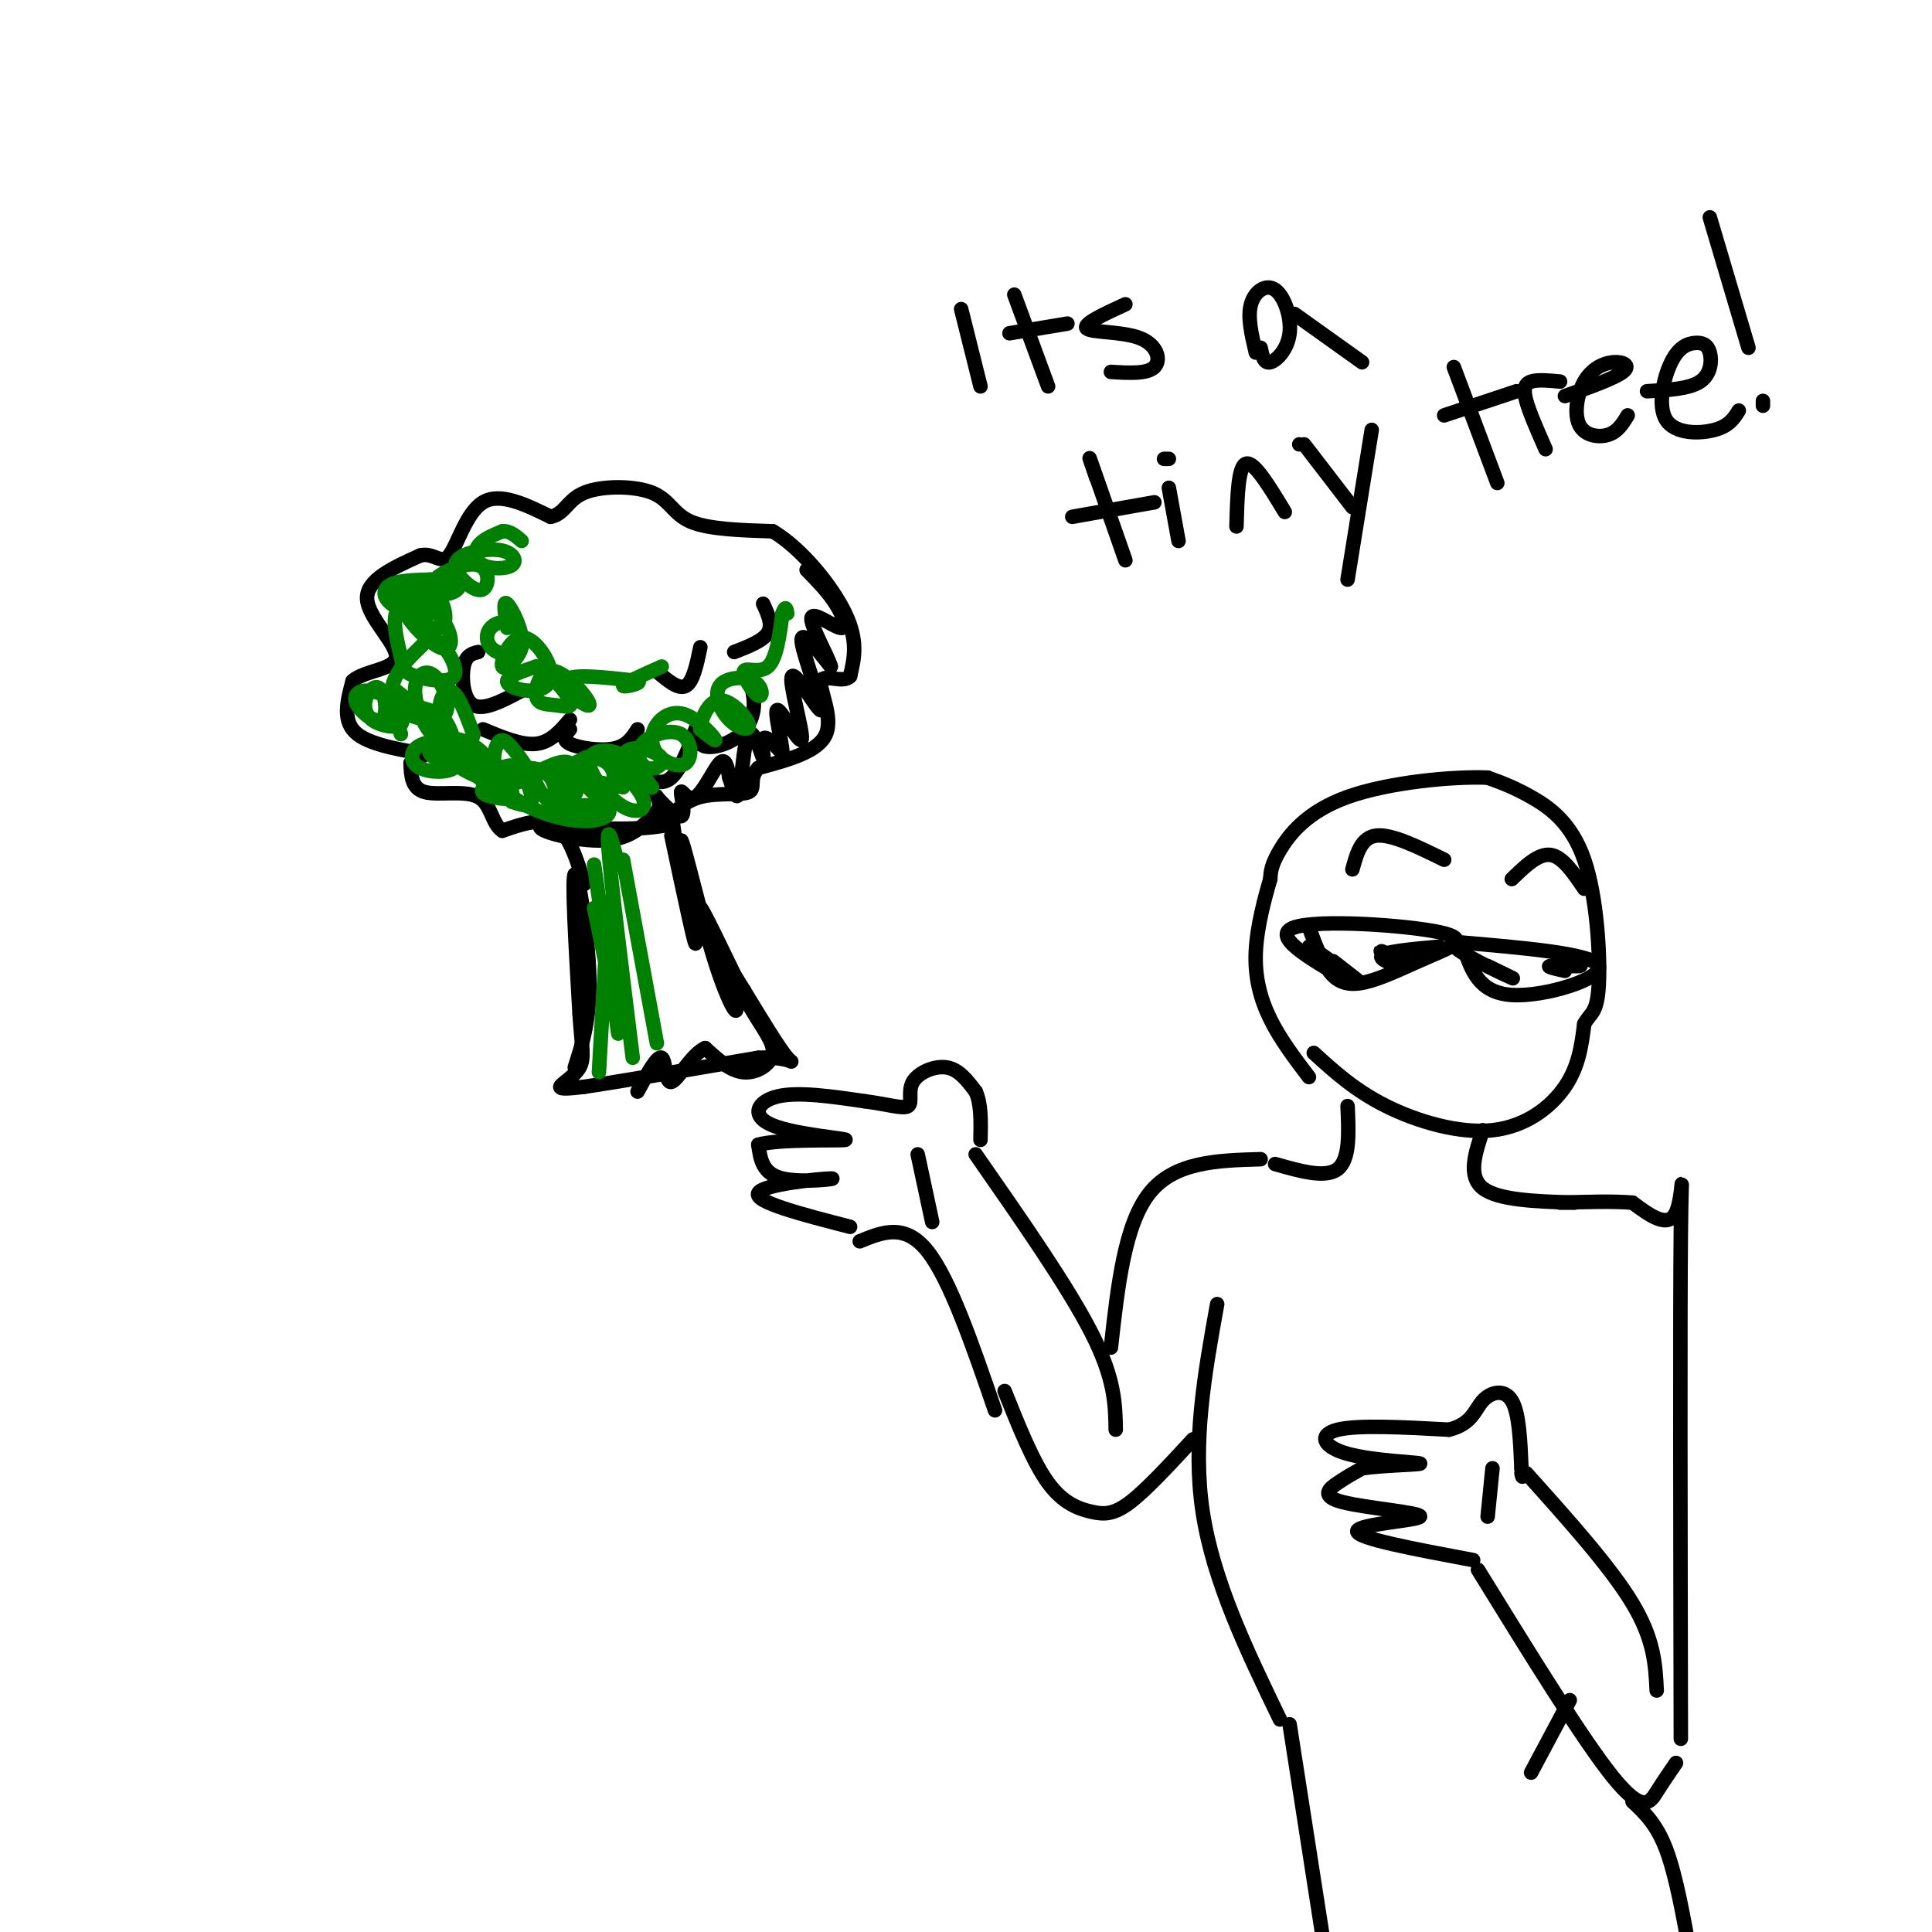 <svg viewBox='0 0 400 400' version='1.1' xmlns='http://www.w3.org/2000/svg' xmlns:xlink='http://www.w3.org/1999/xlink'><g fill='none' stroke='rgb(0,0,0)' stroke-width='3' stroke-linecap='round' stroke-linejoin='round'><path d='M119,221c1.622,-5.044 3.244,-10.089 3,-19c-0.244,-8.911 -2.356,-21.689 -3,-21c-0.644,0.689 0.178,14.844 1,29'/><path d='M120,210c0.452,6.738 1.083,9.083 0,11c-1.083,1.917 -3.881,3.405 -4,4c-0.119,0.595 2.440,0.298 5,0'/><path d='M121,225c6.833,-1.000 21.417,-3.500 36,-6'/><path d='M157,219c7.333,-0.311 7.667,1.911 6,0c-1.667,-1.911 -5.333,-7.956 -9,-14'/><path d='M154,205c-3.667,-5.867 -8.333,-13.533 -11,-20c-2.667,-6.467 -3.333,-11.733 -4,-17'/><path d='M121,183c-1.583,-5.083 -3.167,-10.167 -6,-12c-2.833,-1.833 -6.917,-0.417 -11,1'/><path d='M104,172c-2.214,-1.440 -2.250,-5.542 -5,-7c-2.750,-1.458 -8.214,-0.274 -11,-1c-2.786,-0.726 -2.893,-3.363 -3,-6'/><path d='M85,158c0.750,-1.274 4.125,-1.458 2,-2c-2.125,-0.542 -9.750,-1.440 -13,-4c-3.250,-2.560 -2.125,-6.780 -1,-11'/><path d='M73,141c2.369,-2.226 8.792,-2.292 9,-5c0.208,-2.708 -5.798,-8.060 -6,-12c-0.202,-3.940 5.399,-6.470 11,-9'/><path d='M87,115c2.810,-0.702 4.333,2.042 6,0c1.667,-2.042 3.476,-8.869 7,-11c3.524,-2.131 8.762,0.435 14,3'/><path d='M114,107c2.976,-0.579 3.416,-3.526 7,-5c3.584,-1.474 10.311,-1.474 14,0c3.689,1.474 4.340,4.421 8,6c3.660,1.579 10.330,1.789 17,2'/><path d='M160,110c5.933,3.511 12.267,11.289 15,17c2.733,5.711 1.867,9.356 1,13'/><path d='M176,140c-1.429,1.667 -5.500,-0.667 -6,1c-0.500,1.667 2.571,7.333 1,11c-1.571,3.667 -7.786,5.333 -14,7'/><path d='M157,159c-2.119,2.226 -0.417,4.292 -2,5c-1.583,0.708 -6.452,0.060 -10,1c-3.548,0.940 -5.774,3.470 -8,6'/><path d='M137,171c-5.500,1.000 -15.250,0.500 -25,0'/><path d='M112,171c-1.489,0.933 7.289,3.267 13,3c5.711,-0.267 8.356,-3.133 11,-6'/><path d='M136,168c1.390,-1.945 -0.633,-3.807 0,-3c0.633,0.807 3.924,4.282 5,4c1.076,-0.282 -0.062,-4.323 0,-5c0.062,-0.677 1.324,2.010 3,1c1.676,-1.010 3.764,-5.717 5,-7c1.236,-1.283 1.618,0.859 2,3'/><path d='M151,161c0.693,1.973 1.426,5.404 2,3c0.574,-2.404 0.989,-10.644 2,-12c1.011,-1.356 2.618,4.174 3,5c0.382,0.826 -0.462,-3.050 0,-4c0.462,-0.950 2.231,1.025 4,3'/><path d='M162,156c0.024,-2.198 -1.915,-9.191 -1,-9c0.915,0.191 4.684,7.568 5,6c0.316,-1.568 -2.823,-12.080 -2,-13c0.823,-0.920 5.606,7.752 6,7c0.394,-0.752 -3.602,-10.929 -4,-14c-0.398,-3.071 2.801,0.965 6,5'/><path d='M172,138c-0.338,-1.670 -4.183,-8.344 -4,-10c0.183,-1.656 4.396,1.708 6,2c1.604,0.292 0.601,-2.488 -1,-5c-1.601,-2.512 -3.801,-4.756 -6,-7'/><path d='M131,159c2.797,2.067 5.595,4.134 8,2c2.405,-2.134 4.418,-8.470 5,-10c0.582,-1.530 -0.267,1.744 1,3c1.267,1.256 4.649,0.492 7,-1c2.351,-1.492 3.672,-3.712 4,-6c0.328,-2.288 -0.336,-4.644 -1,-7'/><path d='M132,151c-1.111,1.733 -2.222,3.467 -5,4c-2.778,0.533 -7.222,-0.133 -9,-1c-1.778,-0.867 -0.889,-1.933 0,-3'/><path d='M118,149c-2.000,2.333 -4.000,4.667 -7,5c-3.000,0.333 -7.000,-1.333 -11,-3'/><path d='M108,143c-3.933,2.089 -7.867,4.178 -10,3c-2.133,-1.178 -2.467,-5.622 -2,-8c0.467,-2.378 1.733,-2.689 3,-3'/><path d='M136,139c2.250,1.917 4.500,3.833 6,3c1.500,-0.833 2.250,-4.417 3,-8'/><path d='M152,135c3.000,-1.167 6.000,-2.333 7,-4c1.000,-1.667 0.000,-3.833 -1,-6'/><path d='M139,173c2.614,12.321 5.227,24.642 5,22c-0.227,-2.642 -3.296,-20.247 -3,-21c0.296,-0.753 3.956,15.344 7,25c3.044,9.656 5.474,12.869 4,8c-1.474,-4.869 -6.850,-17.820 -7,-19c-0.150,-1.180 4.925,9.410 10,20'/><path d='M155,208c2.940,5.060 5.292,7.708 5,10c-0.292,2.292 -3.226,4.226 -6,4c-2.774,-0.226 -5.387,-2.613 -8,-5'/><path d='M146,217c-2.762,1.190 -5.667,6.667 -7,7c-1.333,0.333 -1.095,-4.476 -2,-5c-0.905,-0.524 -2.952,3.238 -5,7'/><path d='M176,254c-9.994,-2.577 -19.988,-5.155 -19,-7c0.988,-1.845 12.958,-2.958 15,-3c2.042,-0.042 -5.845,0.988 -10,0c-4.155,-0.988 -4.577,-3.994 -5,-7'/><path d='M157,237c4.171,-1.226 17.097,-0.793 18,-1c0.903,-0.207 -10.219,-1.056 -15,-3c-4.781,-1.944 -3.223,-4.984 1,-6c4.223,-1.016 11.112,-0.008 18,1'/><path d='M179,228c4.855,0.620 7.992,1.671 9,1c1.008,-0.671 -0.113,-3.065 1,-5c1.113,-1.935 4.461,-3.410 7,-3c2.539,0.410 4.270,2.705 6,5'/><path d='M202,226c1.167,2.500 1.083,6.250 1,10'/><path d='M190,239c0.000,0.000 3.000,14.000 3,14'/><path d='M178,257c4.667,-1.917 9.333,-3.833 14,2c4.667,5.833 9.333,19.417 14,33'/><path d='M202,239c9.583,13.750 19.167,27.500 24,37c4.833,9.500 4.917,14.750 5,20'/><path d='M208,288c2.946,7.369 5.893,14.738 9,19c3.107,4.262 6.375,5.417 9,6c2.625,0.583 4.607,0.595 8,-2c3.393,-2.595 8.196,-7.798 13,-13'/><path d='M230,279c1.417,-12.750 2.833,-25.500 8,-32c5.167,-6.500 14.083,-6.750 23,-7'/><path d='M305,323c-12.085,-2.260 -24.169,-4.520 -24,-6c0.169,-1.480 12.592,-2.180 13,-3c0.408,-0.820 -11.198,-1.759 -16,-3c-4.802,-1.241 -2.801,-2.783 -1,-4c1.801,-1.217 3.400,-2.108 5,-3'/><path d='M282,304c4.295,-0.649 12.533,-0.772 12,-1c-0.533,-0.228 -9.836,-0.561 -15,-2c-5.164,-1.439 -6.190,-3.982 -2,-5c4.190,-1.018 13.595,-0.509 23,0'/><path d='M300,296c4.810,-1.190 5.333,-4.167 7,-6c1.667,-1.833 4.476,-2.524 6,0c1.524,2.524 1.762,8.262 2,14'/><path d='M315,304c0.333,2.500 0.167,1.750 0,1'/><path d='M309,304c0.000,0.000 -1.000,10.000 -1,10'/><path d='M316,305c8.750,9.750 17.500,19.500 22,27c4.500,7.500 4.750,12.750 5,18'/><path d='M306,325c10.911,17.689 21.822,35.378 28,43c6.178,7.622 7.622,5.178 9,3c1.378,-2.178 2.689,-4.089 4,-6'/><path d='M348,360c-0.089,-43.933 -0.178,-87.867 0,-105c0.178,-17.133 0.622,-7.467 -1,-4c-1.622,3.467 -5.311,0.733 -9,-2'/><path d='M338,249c-4.000,-0.333 -9.500,-0.167 -15,0'/><path d='M252,270c-2.583,14.333 -5.167,28.667 -3,43c2.167,14.333 9.083,28.667 16,43'/><path d='M325,352c0.000,0.000 -8.000,15.000 -8,15'/><path d='M267,357c0.000,0.000 7.000,45.000 7,45'/><path d='M338,373c2.500,2.333 5.000,4.667 7,10c2.000,5.333 3.500,13.667 5,22'/><path d='M264,241c5.250,1.500 10.500,3.000 13,1c2.500,-2.000 2.250,-7.500 2,-13'/><path d='M326,249c-7.917,-0.250 -15.833,-0.500 -19,-3c-3.167,-2.500 -1.583,-7.250 0,-12'/><path d='M272,218c4.274,3.893 8.548,7.786 15,11c6.452,3.214 15.083,5.750 22,5c6.917,-0.750 12.119,-4.786 15,-9c2.881,-4.214 3.440,-8.607 4,-13'/><path d='M328,212c1.333,-2.442 2.667,-2.046 3,-8c0.333,-5.954 -0.333,-18.257 -3,-26c-2.667,-7.743 -7.333,-10.927 -11,-13c-3.667,-2.073 -6.333,-3.037 -9,-4'/><path d='M308,161c-7.143,-0.298 -20.500,0.958 -29,4c-8.500,3.042 -12.143,7.869 -14,11c-1.857,3.131 -1.929,4.565 -2,6'/><path d='M263,182c-1.071,3.631 -2.750,9.708 -3,15c-0.250,5.292 0.929,9.798 3,14c2.071,4.202 5.036,8.101 8,12'/><path d='M203,80c0.000,0.000 -4.000,-16.000 -4,-16'/><path d='M217,80c0.000,0.000 -7.000,-19.000 -7,-19'/><path d='M209,69c0.000,0.000 12.000,-2.000 12,-2'/><path d='M233,63c-4.482,2.060 -8.964,4.119 -8,5c0.964,0.881 7.375,0.583 11,2c3.625,1.417 4.464,4.548 3,6c-1.464,1.452 -5.232,1.226 -9,1'/><path d='M260,73c-0.869,-3.667 -1.738,-7.333 -1,-10c0.738,-2.667 3.085,-4.333 5,-3c1.915,1.333 3.400,5.667 3,9c-0.400,3.333 -2.686,5.667 -4,6c-1.314,0.333 -1.657,-1.333 -2,-3'/><path d='M268,65c0.000,0.000 14.000,10.000 14,10'/><path d='M233,116c-3.000,-8.583 -6.000,-17.167 -7,-20c-1.000,-2.833 0.000,0.083 1,3'/><path d='M222,107c0.000,0.000 17.000,-3.000 17,-3'/><path d='M244,112c0.000,0.000 -2.000,-11.000 -2,-11'/><path d='M241,95c0.000,0.000 1.000,0.000 1,0'/><path d='M256,109c0.167,-6.250 0.333,-12.500 2,-13c1.667,-0.500 4.833,4.750 8,10'/><path d='M269,92c0.000,0.000 0.000,0.000 0,0'/><path d='M270,92c0.000,0.000 10.000,13.000 10,13'/><path d='M284,89c0.000,0.000 -5.000,31.000 -5,31'/><path d='M310,100c0.000,0.000 -9.000,-24.000 -9,-24'/><path d='M299,86c0.000,0.000 15.000,-5.000 15,-5'/><path d='M320,93c-1.667,-3.778 -3.333,-7.556 -4,-10c-0.667,-2.444 -0.333,-3.556 1,-4c1.333,-0.444 3.667,-0.222 6,0'/><path d='M324,82c5.135,-1.832 10.271,-3.665 12,-5c1.729,-1.335 0.052,-2.173 -2,-2c-2.052,0.173 -4.478,1.356 -6,4c-1.522,2.644 -2.141,6.750 -1,9c1.141,2.250 4.040,2.643 6,2c1.960,-0.643 2.980,-2.321 4,-4'/><path d='M341,81c4.365,-0.235 8.730,-0.469 11,-2c2.270,-1.531 2.445,-4.358 2,-6c-0.445,-1.642 -1.512,-2.097 -3,-2c-1.488,0.097 -3.399,0.748 -5,4c-1.601,3.252 -2.893,9.106 -1,12c1.893,2.894 6.969,2.827 10,2c3.031,-0.827 4.015,-2.413 5,-4'/><path d='M365,84c0.000,0.000 0.000,-1.000 0,-1'/><path d='M362,72c0.000,0.000 -8.000,-27.000 -8,-27'/><path d='M271,192c1.486,3.995 2.973,7.991 5,10c2.027,2.009 4.596,2.033 8,1c3.404,-1.033 7.644,-3.122 12,-5c4.356,-1.878 8.826,-3.544 2,-5c-6.826,-1.456 -24.950,-2.702 -30,-1c-5.050,1.702 2.975,6.351 11,11'/><path d='M279,203c-0.762,-0.345 -8.167,-6.708 -8,-7c0.167,-0.292 7.905,5.488 10,7c2.095,1.512 -1.452,-1.244 -5,-4'/><path d='M291,199c-2.899,-1.232 -5.798,-2.464 -5,-2c0.798,0.464 5.292,2.625 5,3c-0.292,0.375 -5.369,-1.036 -5,-2c0.369,-0.964 6.185,-1.482 12,-2'/><path d='M303,196c1.556,4.778 3.111,9.556 10,10c6.889,0.444 19.111,-3.444 18,-6c-1.111,-2.556 -15.556,-3.778 -30,-5'/><path d='M301,195c-2.044,0.867 7.844,5.533 11,7c3.156,1.467 -0.422,-0.267 -4,-2'/><path d='M324,201c-2.000,-0.444 -4.000,-0.889 -3,-1c1.000,-0.111 5.000,0.111 6,0c1.000,-0.111 -1.000,-0.556 -3,-1'/><path d='M280,180c0.917,-3.333 1.833,-6.667 5,-7c3.167,-0.333 8.583,2.333 14,5'/><path d='M313,182c2.750,-2.667 5.500,-5.333 8,-5c2.500,0.333 4.750,3.667 7,7'/></g>
<g fill='none' stroke='rgb(0,128,0)' stroke-width='3' stroke-linecap='round' stroke-linejoin='round'><path d='M128,212c0.000,0.000 -5.000,-24.000 -5,-24'/><path d='M124,222c0.000,0.000 2.000,-35.000 2,-35'/><path d='M128,214c0.000,0.000 -5.000,-35.000 -5,-35'/><path d='M131,219c-2.250,-18.167 -4.500,-36.333 -5,-43c-0.500,-6.667 0.750,-1.833 2,3'/><path d='M136,216c0.000,0.000 -7.000,-38.000 -7,-38'/><path d='M83,152c-0.704,-2.449 -1.408,-4.897 -1,-5c0.408,-0.103 1.929,2.141 1,3c-0.929,0.859 -4.306,0.334 -6,-1c-1.694,-1.334 -1.703,-3.477 -1,-5c0.703,-1.523 2.119,-2.425 3,-1c0.881,1.425 1.226,5.176 0,6c-1.226,0.824 -4.022,-1.278 -5,-3c-0.978,-1.722 -0.136,-3.063 2,-3c2.136,0.063 5.568,1.532 9,3'/><path d='M85,146c2.822,0.733 5.378,1.067 7,3c1.622,1.933 2.311,5.467 3,9'/><path d='M95,158c-1.093,1.061 -5.327,-0.787 -6,-2c-0.673,-1.213 2.215,-1.792 4,-1c1.785,0.792 2.468,2.955 1,4c-1.468,1.045 -5.088,0.974 -7,0c-1.912,-0.974 -2.118,-2.850 -1,-4c1.118,-1.150 3.559,-1.575 6,-2'/><path d='M92,153c-2.515,-3.538 -11.802,-11.383 -10,-10c1.802,1.383 14.693,11.995 18,16c3.307,4.005 -2.969,1.403 -6,-1c-3.031,-2.403 -2.816,-4.609 -1,-5c1.816,-0.391 5.233,1.031 7,3c1.767,1.969 1.883,4.484 2,7'/><path d='M102,163c-1.820,-0.669 -7.369,-5.842 -6,-6c1.369,-0.158 9.656,4.700 11,5c1.344,0.300 -4.255,-3.959 -5,-4c-0.745,-0.041 3.364,4.134 4,6c0.636,1.866 -2.201,1.422 -4,1c-1.799,-0.422 -2.559,-0.823 -2,-2c0.559,-1.177 2.439,-3.130 4,-4c1.561,-0.870 2.805,-0.657 4,1c1.195,1.657 2.341,4.759 2,6c-0.341,1.241 -2.171,0.620 -4,0'/><path d='M106,166c-1.223,-1.008 -2.281,-3.528 -2,-5c0.281,-1.472 1.902,-1.895 4,-2c2.098,-0.105 4.675,0.109 6,2c1.325,1.891 1.400,5.458 0,5c-1.400,-0.458 -4.276,-4.940 -3,-6c1.276,-1.060 6.703,1.304 8,3c1.297,1.696 -1.535,2.726 -3,2c-1.465,-0.726 -1.561,-3.207 0,-4c1.561,-0.793 4.781,0.104 8,1'/><path d='M124,162c2.167,0.333 3.583,0.667 5,1'/><path d='M120,167c1.941,1.433 3.881,2.865 2,3c-1.881,0.135 -7.585,-1.028 -7,-2c0.585,-0.972 7.459,-1.755 10,-1c2.541,0.755 0.748,3.047 -4,3c-4.748,-0.047 -12.452,-2.432 -16,-6c-3.548,-3.568 -2.940,-8.320 -2,-10c0.940,-1.680 2.210,-0.290 4,2c1.790,2.290 4.098,5.480 1,5c-3.098,-0.480 -11.603,-4.629 -15,-9c-3.397,-4.371 -1.685,-8.963 0,-9c1.685,-0.037 3.342,4.482 5,9'/><path d='M98,152c-0.101,1.976 -2.852,2.416 -5,2c-2.148,-0.416 -3.693,-1.686 -5,-4c-1.307,-2.314 -2.375,-5.671 -2,-8c0.375,-2.329 2.194,-3.631 4,-2c1.806,1.631 3.601,6.196 2,8c-1.601,1.804 -6.596,0.849 -9,-1c-2.404,-1.849 -2.217,-4.592 -1,-7c1.217,-2.408 3.463,-4.480 5,-6c1.537,-1.520 2.365,-2.488 4,-1c1.635,1.488 4.076,5.432 3,7c-1.076,1.568 -5.670,0.761 -8,0c-2.330,-0.761 -2.397,-1.474 -3,-4c-0.603,-2.526 -1.744,-6.865 -1,-9c0.744,-2.135 3.372,-2.068 6,-2'/><path d='M88,125c2.065,0.770 4.227,3.695 5,6c0.773,2.305 0.159,3.988 -2,3c-2.159,-0.988 -5.861,-4.648 -7,-7c-1.139,-2.352 0.285,-3.395 2,-4c1.715,-0.605 3.720,-0.771 5,1c1.280,1.771 1.835,5.479 0,6c-1.835,0.521 -6.061,-2.145 -8,-4c-1.939,-1.855 -1.590,-2.900 0,-4c1.590,-1.100 4.420,-2.256 6,-1c1.580,1.256 1.908,4.924 0,6c-1.908,1.076 -6.052,-0.441 -8,-2c-1.948,-1.559 -1.699,-3.160 0,-4c1.699,-0.840 4.850,-0.920 8,-1'/><path d='M89,120c2.710,-0.079 5.484,0.224 6,1c0.516,0.776 -1.224,2.025 -3,2c-1.776,-0.025 -3.586,-1.323 -2,-3c1.586,-1.677 6.567,-3.734 9,-3c2.433,0.734 2.318,4.260 1,5c-1.318,0.740 -3.838,-1.305 -5,-3c-1.162,-1.695 -0.966,-3.041 1,-4c1.966,-0.959 5.704,-1.530 8,-1c2.296,0.530 3.152,2.163 2,3c-1.152,0.837 -4.310,0.879 -6,0c-1.690,-0.879 -1.911,-2.680 -1,-4c0.911,-1.320 2.956,-2.160 5,-3'/><path d='M104,110c1.500,-0.167 2.750,0.917 4,2'/><path d='M109,161c3.706,-2.003 7.411,-4.006 9,-3c1.589,1.006 1.061,5.020 0,6c-1.061,0.980 -2.655,-1.076 -2,-3c0.655,-1.924 3.558,-3.717 6,-4c2.442,-0.283 4.424,0.945 5,3c0.576,2.055 -0.252,4.937 -2,5c-1.748,0.063 -4.415,-2.693 -5,-5c-0.585,-2.307 0.911,-4.164 4,-3c3.089,1.164 7.770,5.351 9,8c1.230,2.649 -0.990,3.762 -4,2c-3.010,-1.762 -6.810,-6.397 -7,-9c-0.190,-2.603 3.232,-3.172 6,-2c2.768,1.172 4.884,4.086 7,7'/><path d='M135,163c-0.003,0.439 -3.511,-1.964 -5,-4c-1.489,-2.036 -0.960,-3.704 1,-4c1.960,-0.296 5.350,0.781 6,2c0.650,1.219 -1.441,2.579 -3,2c-1.559,-0.579 -2.586,-3.099 -1,-5c1.586,-1.901 5.786,-3.184 8,-2c2.214,1.184 2.442,4.835 1,6c-1.442,1.165 -4.555,-0.155 -6,-2c-1.445,-1.845 -1.222,-4.216 0,-6c1.222,-1.784 3.444,-2.980 6,-2c2.556,0.980 5.444,4.137 6,5c0.556,0.863 -1.222,-0.569 -3,-2'/><path d='M145,151c0.029,-1.960 1.601,-5.861 4,-6c2.399,-0.139 5.624,3.482 6,5c0.376,1.518 -2.097,0.933 -4,-1c-1.903,-1.933 -3.236,-5.214 -2,-7c1.236,-1.786 5.041,-2.078 7,-1c1.959,1.078 2.071,3.526 1,3c-1.071,-0.526 -3.327,-4.026 -3,-5c0.327,-0.974 3.236,0.579 5,-1c1.764,-1.579 2.382,-6.289 3,-11'/><path d='M162,127c0.667,-1.833 0.833,-0.917 1,0'/><path d='M105,130c-0.469,-2.932 -0.938,-5.865 0,-5c0.938,0.865 3.283,5.527 3,8c-0.283,2.473 -3.193,2.759 -5,2c-1.807,-0.759 -2.510,-2.561 -2,-4c0.510,-1.439 2.235,-2.514 4,-2c1.765,0.514 3.571,2.616 3,5c-0.571,2.384 -3.517,5.050 -4,4c-0.483,-1.050 1.498,-5.817 4,-6c2.502,-0.183 5.526,4.219 6,7c0.474,2.781 -1.603,3.941 -4,4c-2.397,0.059 -5.113,-0.983 -5,-2c0.113,-1.017 3.057,-2.008 6,-3'/><path d='M111,138c2.624,1.060 6.184,5.209 7,7c0.816,1.791 -1.111,1.225 -3,1c-1.889,-0.225 -3.741,-0.107 -4,-2c-0.259,-1.893 1.075,-5.796 4,-5c2.925,0.796 7.441,6.291 7,7c-0.441,0.709 -5.840,-3.369 -5,-5c0.840,-1.631 7.920,-0.816 15,0'/><path d='M132,141c1.311,0.400 -2.911,1.400 -3,1c-0.089,-0.400 3.956,-2.200 8,-4'/></g>
</svg>